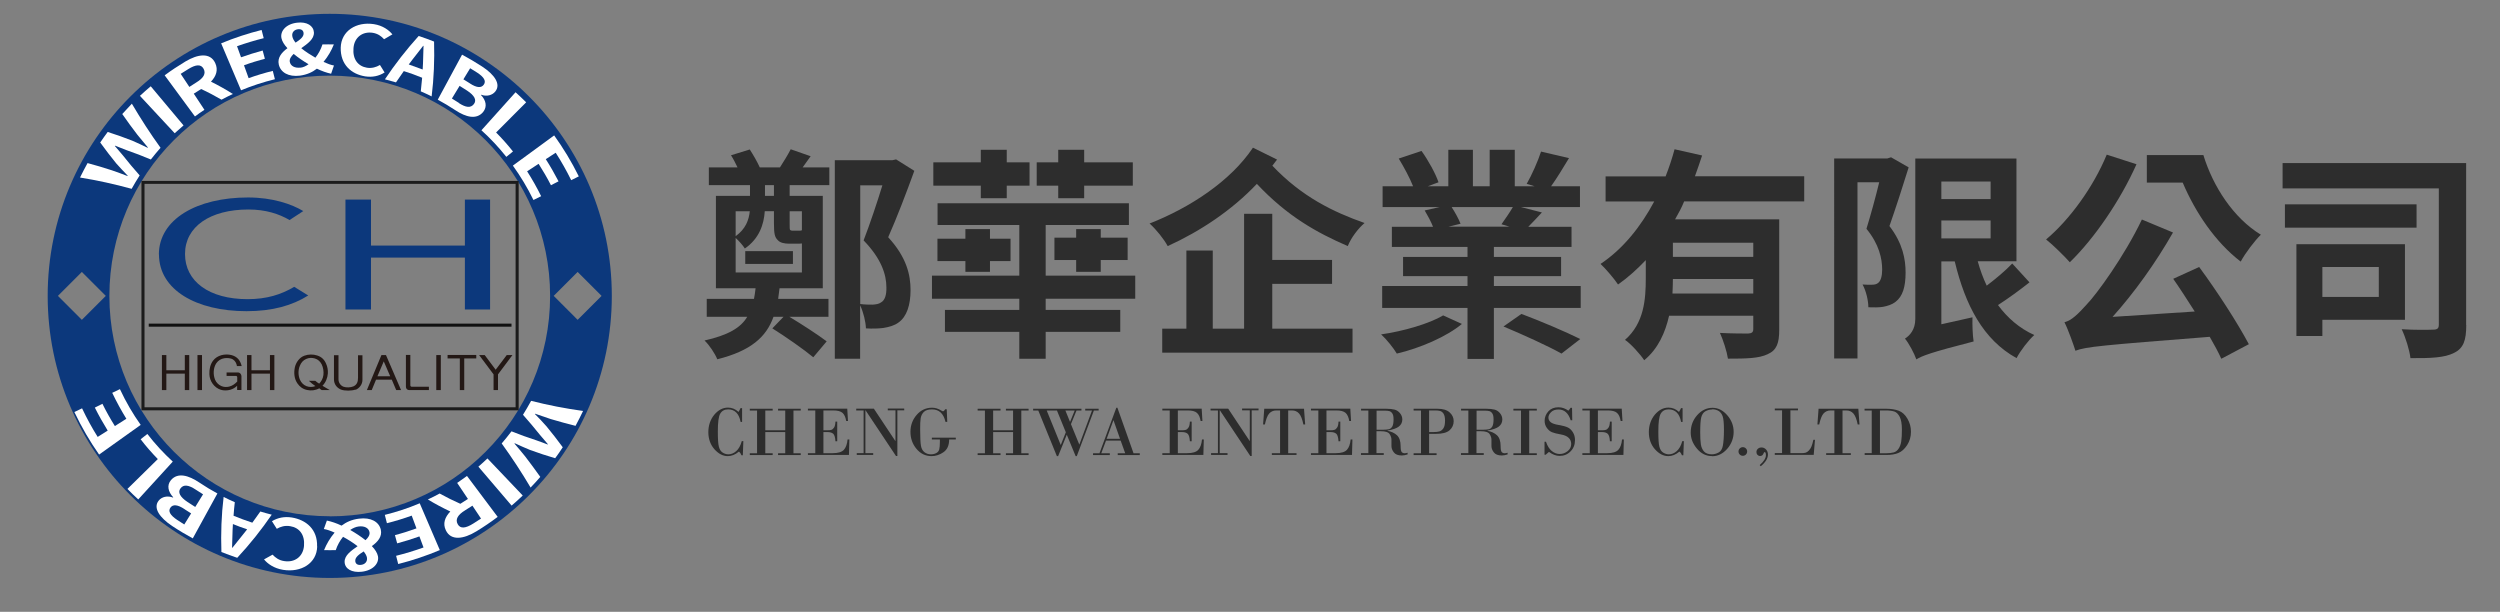 <?xml version="1.0" encoding="UTF-8"?>
<svg id="_圖層_2" data-name="圖層 2" xmlns="http://www.w3.org/2000/svg" viewBox="0 0 237 58">
  <rect x="0" y="0" width="237" height="58" fill="#808080" stroke="none"/>
  <defs>
    <style>
      .cls-1 {
        fill: #fff;
      }

      .cls-2 {
        fill: #1b1b1b;
      }

      .cls-3 {
        fill: #101010;
      }

      .cls-4 {
        fill: #0c387c;
      }

      .cls-5 {
        fill: #2d2d2d;
      }

      .cls-6 {
        fill: #231815;
      }
    </style>
  </defs>
  <g>
    <path class="cls-5" d="m76.85,14.81c-.25.34-.51.72-.76,1.06h2.53v1.68h-3.76v1.02h3.14v8.76h-4.1c-.04.34-.08.68-.13,1h4.77v1.7h-3.71c1.23.74,2.7,1.7,3.54,2.33l-1.27,1.51c-.89-.74-2.59-1.93-3.88-2.74l1.06-1.1h-.95c-.68,1.91-2.14,3.23-5.33,4.03-.21-.53-.76-1.36-1.21-1.78,2.25-.51,3.44-1.21,4.05-2.25h-3.84v-1.7h4.48c.06-.32.11-.64.15-1h-3.76v-8.76h3.23v-1.02h-3.9v-1.68h2.72c-.19-.4-.4-.81-.62-1.15l1.78-.55c.34.53.7,1.15.95,1.7h1.91c.38-.59.76-1.21,1.02-1.72l1.89.66Zm-.83,11.03v-2.76c-.13.02-.28.02-.4.02h-.83c-.4,0-.83-.08-1.04-.32-.3-.28-.38-.59-.38-1.61v-1.15h-.87c-.08,1.23-.51,2.59-1.89,3.54-.17-.28-.57-.74-.87-1v3.27h6.28Zm-6.28-5.81v2.36c.96-.7,1.25-1.53,1.34-2.36h-1.34Zm.91,3.78h4.52v1.21h-4.52v-1.21Zm2.72-6.26h-.85v1.02h.85v-1.02Zm1.49,2.48v1.21c0,.32,0,.51.04.55.06.06.15.08.25.08h.7s.11-.02.17-.04v-1.8h-1.17Zm11.82-3.84c-.74,2.04-1.66,4.46-2.48,6.3,1.76,1.91,2.12,3.59,2.12,5.01s-.36,2.53-1.15,3.08c-.38.28-.87.42-1.42.51-.45.06-1.08.08-1.66.04-.02-.62-.23-1.51-.55-2.19v5.07h-2.4V15.19h5.45l.36-.08,1.72,1.08Zm-5.14,12.63c.47.06.87.06,1.19.06.3-.02.59-.06.79-.21.38-.21.53-.74.51-1.44,0-1.21-.49-2.72-2.16-4.44.59-1.53,1.29-3.61,1.78-5.22h-2.1v11.25Z"/>
    <path class="cls-5" d="m99.13,28.32v1.06h7.07v2.08h-7.07v2.55h-2.5v-2.55h-7.05v-2.08h7.05v-1.06h-8.28v-2.19h8.28v-4.8h-7.75v-2.06h18.14v2.06h-7.89v4.8h8.49v2.19h-8.49Zm-6.15-10.72h-4.5v-2.21h4.5v-1.19h2.46v1.19h2.16v2.21h-2.16v1.19h-2.46v-1.19Zm.87,4.12v.91h1.95v2.12h-1.95v1.02h-2.33v-1.02h-2.65v-2.12h2.65v-.91h2.33Zm6.47-4.12h-2.04v-2.21h2.04v-1.19h2.46v1.19h4.61v2.21h-4.61v1.19h-2.46v-1.19Zm1.7,8.17v-1.12h-2.06v-2.12h2.06v-.81h2.33v.81h2.55v2.12h-2.55v1.12h-2.33Z"/>
    <path class="cls-5" d="m121.07,15.12c-.15.19-.3.4-.45.59,2.78,2.93,5.73,4.37,8.74,5.43-.62.53-1.29,1.42-1.59,2.19-2.93-1.27-5.73-2.82-8.62-5.9-2.36,2.5-5.37,4.5-8.45,5.9-.36-.66-1.08-1.57-1.72-2.14,3.8-1.49,7.68-4.01,9.8-7.19l2.27,1.12Zm-.45,16.04h7.6v2.27h-18.04v-2.27h2.29v-7.41h2.5v7.41h2.97v-10.89h2.67v4.37h5.67v2.27h-5.67v4.24Z"/>
    <path class="cls-5" d="m138.6,30.7c-1.44,1.21-3.99,2.31-6.18,2.82-.32-.53-.98-1.36-1.49-1.82,2.12-.3,4.58-1.02,5.88-1.8l1.78.81Zm11.25-3.59v2.08h-8.23v4.84h-2.5v-4.84h-8.09v-2.08h8.09v-.93h-6.11v-1.82h6.11v-.95h-7.17v-1.91h3.9c-.19-.49-.51-1.08-.79-1.55l1.42-.32h-5.41v-1.97h2.89c-.32-.81-.87-1.82-1.36-2.63l2.16-.72c.64.89,1.34,2.16,1.61,2.97l-1.02.38h1.95v-3.46h2.33v3.46h1.59v-3.46h2.38v3.46h1.89l-.76-.23c.49-.85,1.06-2.14,1.36-3.06l2.65.62c-.59.98-1.17,1.93-1.7,2.67h2.74v1.97h-5.6l1.99.51c-.47.51-.91.98-1.29,1.36h4.1v1.91h-7.36v.95h6.37v1.82h-6.37v.93h8.23Zm-12.24-7.49c.34.53.68,1.15.85,1.59l-1.15.28h5.79l-.76-.23c.34-.49.79-1.12,1.08-1.63h-5.81Zm6.62,10.14c1.72.64,4.22,1.7,5.58,2.38l-1.78,1.38c-1.23-.7-3.71-1.82-5.5-2.57l1.7-1.19Z"/>
    <path class="cls-5" d="m159.65,19.11c-.23.57-.53,1.12-.85,1.68h9.87v10.48c0,1.25-.23,1.93-1.1,2.31-.83.4-2.04.42-3.76.42-.11-.7-.45-1.76-.76-2.44,1.08.06,2.31.06,2.67.06.36-.02.49-.13.49-.42v-1.27h-7.98c-.36,1.59-1.04,3.14-2.36,4.22-.34-.53-1.29-1.59-1.82-1.93,1.82-1.59,1.97-3.86,1.97-5.84v-1.72c-.81.85-1.66,1.63-2.63,2.31-.38-.57-1.17-1.49-1.66-1.95,2.14-1.42,3.84-3.57,5.09-5.92h-4.61v-2.38h5.69c.34-.87.62-1.72.85-2.57l2.61.59c-.21.66-.45,1.32-.68,1.97h10.36v2.38h-11.4Zm6.56,8.72v-1.38h-7.62c0,.45-.02.89-.04,1.38h7.66Zm0-4.82h-7.62v1.34h7.62v-1.34Z"/>
    <path class="cls-5" d="m180.94,15.87c-.55,1.78-1.25,3.93-1.82,5.56,1.27,1.66,1.53,3.16,1.53,4.41,0,1.36-.28,2.27-.96,2.78-.32.25-.72.38-1.19.47-.38.06-.89.06-1.38.04,0-.62-.21-1.55-.55-2.16.36.02.68.04.91.02.21,0,.42-.04.57-.17.25-.19.38-.66.38-1.25,0-1.04-.28-2.4-1.49-3.88.4-1.29.87-3.01,1.21-4.41h-2.06v16.7h-2.21V15.02h5.05l.34-.11,1.66.95Zm11.44,10.91c-.91.72-2.02,1.53-2.97,2.14.89,1.21,2.04,2.21,3.44,2.84-.55.49-1.32,1.49-1.68,2.19-3.16-1.74-4.86-5.01-5.86-9.17h-1.27v5.96l2.95-.66c-.02.72.02,1.76.11,2.29-4.14,1.06-4.92,1.38-5.43,1.7-.19-.55-.72-1.55-1.08-1.97.45-.28.98-.85.98-1.85v-15.22h9.59v9.74h-3.67c.23.83.51,1.59.85,2.31.87-.66,1.8-1.44,2.42-2.1l1.63,1.78Zm-8.34-9.57v1.66h4.67v-1.66h-4.67Zm0,5.39h4.67v-1.7h-4.67v1.7Z"/>
    <path class="cls-5" d="m202.54,15.57c-1.55,3.48-4.03,7.07-6.32,9.29-.49-.55-1.61-1.66-2.25-2.16,2.25-1.89,4.48-4.97,5.75-8.04l2.82.91Zm5.94,9.74c1.72,2.33,3.67,5.35,4.71,7.32l-2.61,1.38c-.28-.62-.66-1.32-1.1-2.08-10.25.81-11.69.93-12.73,1.32-.17-.53-.66-1.95-1.04-2.7.7-.19,1.27-.76,2.12-1.7.89-.91,3.54-4.52,5.22-8.04l2.95,1.23c-1.63,2.86-3.67,5.71-5.73,8l7.79-.51c-.68-1.06-1.38-2.16-2.04-3.1l2.46-1.12Zm.4-10.61c.91,2.97,2.84,5.96,5.45,7.55-.57.55-1.49,1.76-1.91,2.55-2.42-1.85-4.31-4.69-5.5-7.49h-3.4v-2.61h5.35Z"/>
    <path class="cls-5" d="m233.8,30.81c0,1.44-.25,2.21-1.17,2.65-.87.45-2.23.51-4.12.49-.08-.74-.47-1.99-.83-2.74,1.19.08,2.59.06,2.99.04.38,0,.53-.11.53-.47v-12.92h-14.81v-2.4h17.4v15.34Zm-4.71-9.23h-12.48v-2.21h12.48v2.21Zm-8.93,8.74v1.53h-2.46v-8.7h10.29v7.17h-7.83Zm0-5.01v2.84h5.35v-2.84h-5.35Z"/>
  </g>
  <path class="cls-4" d="m31.26,1.31C16.51,1.31,4.52,13.31,4.52,28.05s12,26.74,26.74,26.74,26.74-12,26.74-26.74S46,1.31,31.26,1.31ZM7.76,30.32l-2.27-2.27,2.27-2.27,2.27,2.27-2.27,2.27Zm23.5,18.62c-11.54,0-20.89-9.35-20.89-20.89S19.72,7.17,31.26,7.17s20.89,9.35,20.89,20.89-9.35,20.89-20.89,20.89Zm21.23-20.89l2.27-2.27,2.27,2.27-2.27,2.27-2.27-2.27Z"/>
  <g>
    <path class="cls-1" d="m7.59,16.82c.23-.47.47-.92.71-1.36.78.21,1.56.44,2.32.69.49.17.99.35,1.47.54,0,0,.01-.02.02-.03-.37-.38-.74-.78-1.09-1.17-.52-.64-1.03-1.3-1.52-1.98.23-.34.47-.68.71-1,.79.25,1.58.53,2.34.83.48.2.96.44,1.44.67,0-.01.02-.02.03-.03-.34-.41-.68-.81-1-1.21-.49-.64-.97-1.29-1.43-1.96.3-.33.6-.66.91-.98.85,1.44,1.75,2.84,2.72,4.18-.32.36-.62.73-.92,1.11-.76-.32-1.54-.62-2.32-.89-.37-.14-.73-.28-1.07-.42,0,.01-.01.02-.02.03.24.29.5.58.75.88.52.66,1.05,1.29,1.6,1.91-.26.41-.52.83-.76,1.27-1.6-.44-3.23-.8-4.89-1.07Z"/>
    <path class="cls-1" d="m13.26,9.09c.34-.31.68-.62,1.03-.91,1.04,1.24,2.08,2.48,3.11,3.71-.28.24-.56.49-.84.74-1.1-1.18-2.2-2.36-3.3-3.55Z"/>
    <path class="cls-1" d="m21,9.45c-.62-.36-1.26-.7-1.93-1.01-.24.14-.47.29-.7.44.34.51.67,1.02,1.01,1.53-.31.2-.61.41-.9.63-.96-1.3-1.91-2.6-2.87-3.9.63-.47,1.29-.9,1.95-1.3,1.21-.73,2.37-.87,2.84.13.31.66.09,1.26-.4,1.77.72.36,1.42.75,2.08,1.17-.37.17-.73.35-1.08.54Zm-3.05-1.21c.22-.15.45-.29.67-.43.67-.41.93-.83.68-1.29-.25-.46-.74-.41-1.45.03-.24.15-.48.3-.72.45.27.41.54.82.82,1.24Z"/>
    <path class="cls-1" d="m20.96,4.11c1.25-.52,2.53-.94,3.84-1.27.07.26.13.52.2.78-.85.21-1.7.47-2.53.76.13.35.26.7.38,1.05.68-.24,1.36-.45,2.05-.64.07.26.14.52.21.78-.67.18-1.33.38-1.98.62.15.41.3.81.44,1.22.75-.27,1.52-.5,2.29-.69.07.26.13.53.2.79-1.09.27-2.17.62-3.21,1.05-.63-1.49-1.26-2.97-1.89-4.46Z"/>
    <path class="cls-1" d="m31.39,6.99c-.42-.09-.88-.25-1.35-.48-.43.34-.95.57-1.6.66-1.1.14-1.84-.31-2.01-1.05-.15-.66.28-1.15.82-1.55-.3-.32-.51-.65-.57-.96-.13-.66.43-1.34,1.49-1.46.93-.11,1.55.29,1.59.92.03.64-.6,1.07-1.2,1.5.39.32.87.63,1.34.9.28-.36.52-.78.67-1.26.36,0,.72-.01,1.08,0-.23.59-.56,1.15-.98,1.66.37.17.7.29.99.34-.09.26-.19.52-.27.78Zm-2.92-.57c.27-.03.53-.15.78-.33-.5-.3-.99-.63-1.41-.98-.25.24-.41.49-.37.74.07.41.48.62,1,.56Zm-.46-2.37c.44-.29.8-.56.77-.91-.02-.24-.19-.4-.52-.37-.37.04-.61.31-.55.66.03.2.14.4.31.61Z"/>
    <path class="cls-1" d="m32.3,4.52c.04-1.59,1.48-2.49,3.15-2.23.83.13,1.42.56,1.75.97-.27.15-.53.3-.79.46-.26-.29-.59-.53-1.07-.61-.96-.15-1.75.42-1.83,1.45-.09,1.05.42,1.72,1.28,1.86.46.07.87-.05,1.23-.26.15.24.3.48.44.71-.55.35-1.16.47-1.84.37-1.31-.21-2.36-1.11-2.32-2.73Z"/>
    <path class="cls-1" d="m40.02,7.37c-.57-.23-1.15-.45-1.74-.63-.25.35-.5.71-.74,1.07-.35-.1-.7-.2-1.05-.29.95-1.43,2.02-2.8,3.2-4.11.49.16.98.34,1.46.53.05,1.76-.02,3.5-.23,5.2-.34-.17-.68-.33-1.03-.48.05-.43.09-.86.13-1.3Zm.05-.79c.01-.19.02-.37.03-.56,0-.54.05-1.12.05-1.67-.01,0-.02,0-.03-.01-.34.44-.7.9-1.03,1.32-.11.15-.23.3-.34.45.44.15.88.31,1.32.48Z"/>
    <path class="cls-1" d="m43.8,5.18c.65.35,1.28.72,1.91,1.13,1.16.76,1.81,1.67,1.24,2.37-.28.35-.82.5-1.33.3,0,0-.01.02-.02.03.47.5.61,1.1.2,1.61-.63.75-1.63.49-2.63-.17-.54-.36-1.1-.69-1.67-1,.77-1.42,1.53-2.84,2.3-4.26Zm.75,2.73c.66.43,1.08.44,1.31.12.25-.34.03-.72-.63-1.15-.22-.14-.44-.28-.66-.41-.21.35-.43.7-.64,1.05.21.12.41.25.61.38Zm-1.05,1.86c.65.42,1.12.5,1.43.09.28-.38.05-.81-.65-1.27-.23-.15-.47-.3-.71-.45-.24.4-.49.8-.73,1.2.22.14.45.28.67.42Z"/>
    <path class="cls-1" d="m48.88,8.75c.34.31.67.62,1,.95-.95.95-1.9,1.91-2.85,2.86.56.56,1.1,1.17,1.6,1.8-.21.17-.42.34-.63.51-.73-.92-1.52-1.76-2.36-2.52,1.08-1.2,2.16-2.41,3.24-3.61Z"/>
    <path class="cls-1" d="m52.53,12.83c.86,1.2,1.65,2.49,2.34,3.89-.24.12-.48.24-.72.36-.45-.91-.94-1.78-1.47-2.6-.31.2-.62.41-.94.61.43.67.83,1.37,1.21,2.1-.24.12-.48.25-.72.37-.36-.71-.76-1.38-1.17-2.03-.36.24-.72.47-1.09.71.48.75.92,1.53,1.33,2.36-.24.12-.49.24-.73.36-.57-1.17-1.23-2.26-1.95-3.26,1.3-.95,2.6-1.91,3.91-2.86Z"/>
  </g>
  <g>
    <path class="cls-1" d="m55.28,38.95c-.23.48-.47.96-.72,1.42-.79-.2-1.57-.41-2.34-.64-.49-.16-.99-.33-1.49-.51,0,.01-.01.02-.02.03.38.38.75.77,1.1,1.17.53.64,1.04,1.3,1.54,1.98-.23.36-.47.7-.72,1.04-.8-.24-1.59-.49-2.37-.78-.48-.19-.97-.42-1.46-.64,0,.01-.02.02-.03.03.35.4.68.81,1.01,1.21.49.64.97,1.29,1.44,1.95-.3.35-.61.69-.92,1.01-.85-1.44-1.77-2.84-2.74-4.18.32-.37.63-.76.93-1.15.77.31,1.55.59,2.35.85.37.13.73.26,1.08.4,0-.01.01-.02.02-.03-.25-.29-.5-.58-.75-.88-.52-.65-1.06-1.29-1.61-1.91.27-.43.52-.87.77-1.32,1.61.41,3.26.73,4.93.96Z"/>
    <path class="cls-1" d="m49.55,46.98c-.34.33-.69.64-1.05.95-1.05-1.23-2.1-2.46-3.15-3.69.29-.25.58-.51.86-.78,1.11,1.17,2.23,2.34,3.34,3.51Z"/>
    <path class="cls-1" d="m41.67,46.78c.63.35,1.29.68,1.97.98.24-.15.48-.3.72-.46-.34-.51-.68-1.02-1.02-1.52.31-.21.62-.43.93-.66.97,1.29,1.94,2.59,2.91,3.88-.65.49-1.31.94-2,1.36-1.24.76-2.43.92-2.91-.08-.32-.65-.09-1.26.42-1.79-.74-.35-1.45-.73-2.13-1.14.38-.18.75-.36,1.11-.56Zm3.11,1.16c-.23.15-.46.3-.69.44-.69.42-.95.86-.7,1.31.25.46.75.4,1.48-.06.25-.15.49-.31.73-.47-.27-.41-.55-.82-.82-1.23Z"/>
    <path class="cls-1" d="m41.69,52.15c-1.28.54-2.6.98-3.94,1.32-.07-.26-.13-.52-.2-.78.88-.22,1.74-.48,2.6-.79-.13-.35-.26-.7-.39-1.05-.69.25-1.4.47-2.11.66-.07-.26-.14-.52-.21-.78.69-.18,1.37-.4,2.04-.64-.15-.4-.3-.81-.45-1.21-.77.28-1.56.52-2.35.72-.07-.26-.13-.52-.2-.79,1.13-.28,2.23-.64,3.31-1.1.64,1.48,1.28,2.97,1.91,4.45Z"/>
    <path class="cls-1" d="m30.99,49.35c.43.09.91.25,1.39.48.45-.34.98-.58,1.65-.66,1.13-.15,1.9.3,2.07,1.04.15.66-.29,1.16-.85,1.56.31.32.52.65.58.96.13.66-.44,1.34-1.53,1.47-.96.11-1.6-.28-1.63-.91-.03-.64.62-1.08,1.23-1.51-.41-.32-.9-.63-1.38-.89-.29.36-.53.78-.69,1.26-.37.01-.74.01-1.11,0,.24-.59.57-1.15,1-1.66-.38-.17-.72-.29-1.02-.34.1-.26.19-.52.28-.78Zm3.01.56c-.27.03-.55.16-.8.33.52.3,1.01.62,1.45.97.26-.24.42-.49.38-.75-.07-.41-.49-.62-1.03-.55Zm.47,2.37c-.46.29-.82.56-.79.91.02.24.19.4.54.36.38-.04.62-.31.57-.67-.03-.2-.15-.4-.32-.61Z"/>
    <path class="cls-1" d="m30.07,51.81c-.04,1.59-1.52,2.49-3.24,2.21-.85-.14-1.46-.57-1.8-.99.27-.15.54-.3.81-.45.27.29.61.54,1.1.61.99.16,1.79-.41,1.88-1.44.09-1.05-.43-1.73-1.32-1.87-.48-.08-.89.04-1.26.25-.16-.24-.31-.48-.46-.72.57-.34,1.19-.46,1.89-.35,1.35.22,2.44,1.12,2.39,2.74Z"/>
    <path class="cls-1" d="m22.13,48.89c.59.24,1.18.46,1.79.66.26-.35.51-.71.76-1.06.36.11.72.21,1.08.3-.97,1.42-2.06,2.79-3.27,4.09-.5-.17-1-.35-1.5-.55-.06-1.77,0-3.51.21-5.22.35.18.7.34,1.06.5-.05.43-.09.86-.12,1.3Zm-.05.79c-.01.19-.02.37-.03.56,0,.54-.05,1.12-.05,1.68.01,0,.02,0,.03.01.35-.44.71-.89,1.05-1.31.12-.15.23-.29.35-.44-.46-.15-.91-.32-1.35-.5Z"/>
    <path class="cls-1" d="m18.28,51.04c-.66-.36-1.32-.75-1.95-1.17-1.19-.79-1.85-1.72-1.28-2.42.28-.35.83-.49,1.35-.28,0,0,.01-.02.02-.03-.48-.52-.63-1.13-.21-1.63.64-.74,1.65-.46,2.68.23.56.38,1.13.72,1.72,1.04-.78,1.42-1.55,2.83-2.33,4.25Zm.28-4.62c-.66-.44-1.15-.53-1.45-.12-.28.37-.04.82.67,1.29.24.16.48.31.73.47.25-.4.49-.8.74-1.2-.23-.14-.46-.29-.69-.44Zm-1.06,1.85c-.68-.45-1.11-.47-1.34-.15-.25.34-.03.72.64,1.17.22.15.45.29.67.43.22-.35.43-.7.65-1.05-.21-.13-.42-.26-.63-.4Z"/>
    <path class="cls-1" d="m13.1,47.34c-.35-.32-.69-.65-1.02-.99.96-.94,1.92-1.89,2.88-2.83-.57-.59-1.12-1.21-1.63-1.88.21-.17.43-.34.64-.5.74.96,1.55,1.83,2.41,2.62-1.09,1.19-2.18,2.39-3.27,3.58Z"/>
    <path class="cls-1" d="m9.4,43.1c-.87-1.24-1.66-2.59-2.35-4.04.24-.12.48-.23.73-.35.45.95.94,1.85,1.48,2.71.32-.2.63-.4.95-.6-.43-.7-.84-1.42-1.22-2.18.24-.12.48-.24.72-.36.36.73.76,1.44,1.18,2.11.36-.23.73-.46,1.09-.69-.48-.78-.93-1.6-1.34-2.46.24-.12.49-.23.73-.35.57,1.22,1.23,2.35,1.97,3.39-1.31.94-2.63,1.87-3.94,2.81Z"/>
  </g>
  <g>
    <path class="cls-4" d="m15.06,24.14c0-3.37,3.62-5.42,8.46-5.42,2.32,0,4.14.63,5.23,1.29l-1.3.85c-.99-.58-2.26-1-3.9-1-3.62,0-6.01,1.62-6.01,4.22s2.29,4.28,5.93,4.28c1.82,0,3.2-.44,4.42-1.17l1.33.82c-1.51.95-3.38,1.49-5.85,1.49-4.73,0-8.3-2-8.3-5.39Z"/>
    <path class="cls-4" d="m32.75,18.92h2.42v4.36h8.9v-4.36h2.39v10.42h-2.39v-4.92h-8.9v4.92h-2.42v-10.42Z"/>
  </g>
  <path class="cls-2" d="m49.17,38.9H13.41v-21.75h35.76v21.75Zm-35.47-.29h35.18v-21.18H13.7v21.18Z"/>
  <rect class="cls-3" x="14.1" y="30.68" width="34.39" height=".29"/>
  <g>
    <path class="cls-6" d="m17.52,36.98v-1.56h-1.75v1.56h-.42v-3.32h.42v1.44h1.75v-1.44h.42v3.32h-.42Z"/>
    <path class="cls-6" d="m18.72,36.98v-3.32h.43v3.32h-.43Z"/>
    <path class="cls-6" d="m22.46,34.7c-.03-.24-.16-.49-.37-.62-.21-.14-.58-.16-.82-.12-.32.05-.58.21-.76.47-.3.44-.32,1.09-.12,1.57.11.27.34.49.6.6.24.1.48.11.73.05.3-.07.55-.25.77-.48v-.44s-.05-.09-.09-.09h-.92v-.33h1.08c.1,0,.19.05.25.13.05.07.08.14.08.22v1.31h-.41v-.4c-.18.18-.41.31-.65.38-.29.08-.61.09-.9,0-.31-.1-.58-.3-.77-.57-.19-.26-.3-.58-.31-.9-.02-.47.08-.93.34-1.28.2-.27.48-.44.8-.53.3-.08.64-.09.95-.01.27.07.48.19.66.39.15.18.26.42.31.65h-.44Z"/>
    <path class="cls-6" d="m25.59,36.98v-1.56h-1.75v1.56h-.42v-3.32h.42v1.44h1.75v-1.44h.42v3.32h-.42Z"/>
    <path class="cls-6" d="m30.5,36.98c-.06-.03-.2-.14-.23-.17-.36.2-.78.25-1.16.16-.39-.08-.7-.3-.92-.63-.29-.42-.35-.97-.24-1.51.1-.46.43-.94.9-1.11.38-.14.83-.15,1.22-.02.41.13.67.38.84.77.13.28.19.61.17.93-.03.43-.2.86-.51,1.17.2.12.5.31.7.41h-.77Zm0-2.43c-.14-.28-.35-.48-.66-.57-.27-.08-.56-.07-.82.05-.3.14-.47.34-.6.66-.17.41-.16.92.02,1.32.13.28.34.49.62.6.27.1.58.1.84-.01-.21-.14-.44-.32-.62-.5h.61c.1.09.24.2.37.27.19-.21.35-.45.4-.82.04-.33-.02-.71-.16-1Z"/>
    <path class="cls-6" d="m33.7,36.93c-.35.13-1.02.14-1.38,0-.39-.16-.66-.52-.66-.96v-2.3h.43v2.3c0,.3.19.58.47.69.27.1.67.08.94-.03.35-.16.44-.45.44-.81v-2.14h.42v2.33c0,.42-.27.79-.66.95Z"/>
    <path class="cls-6" d="m37.56,36.98l-.42-.99h-1.49l-.41.99h-.46l1.38-3.32h.43l1.43,3.32h-.47Zm-1.18-2.72l-.6,1.41h1.21l-.61-1.41Z"/>
    <path class="cls-6" d="m38.82,36.98c-.12,0-.21-.04-.27-.11-.05-.06-.07-.14-.07-.23v-2.99h.42v2.88c0,.07.06.13.12.13h1.64v.32h-1.84Z"/>
    <path class="cls-6" d="m41.36,36.98v-3.32h.43v3.32h-.43Z"/>
    <path class="cls-6" d="m44.01,33.98v3h-.42v-3h-1.16v-.33h2.72v.33h-1.14Z"/>
    <path class="cls-6" d="m47.21,35.47v1.51h-.42v-1.49l-1.37-1.83h.53l1.04,1.39,1.05-1.39h.54l-1.36,1.82Z"/>
  </g>
  <g>
    <path class="cls-5" d="m70.35,38.7v1.3h-.14c-.15-.79-.55-1.19-1.18-1.19-.34,0-.59.13-.75.4-.16.27-.23.83-.23,1.69,0,.71.03,1.19.1,1.45.07.26.18.44.35.55.17.11.35.17.55.17.26,0,.51-.1.74-.3.23-.2.41-.51.53-.95h.15l-.05,1.34h-.13c-.05-.14-.13-.26-.24-.35-.34.29-.7.43-1.06.43-.46,0-.88-.22-1.27-.66-.38-.44-.57-.98-.57-1.61s.19-1.2.56-1.65c.38-.45.81-.68,1.3-.68.38,0,.71.14,1,.41.08-.14.15-.25.19-.36h.14Z"/>
    <path class="cls-5" d="m71.77,42.97v-4.05h-.69v-.17h2.17v.17h-.7v1.87h1.89v-1.87h-.68v-.17h2.15v.17h-.69v4.05h.69v.17h-2.15v-.17h.68v-2.01h-1.89v2.01h.7v.17h-2.17v-.17h.69Z"/>
    <path class="cls-5" d="m78.06,38.91v1.88h.4c.14,0,.26-.01.35-.04.1-.03.18-.1.26-.22s.12-.31.13-.56h.17v1.86h-.17c-.02-.35-.09-.59-.2-.7-.12-.11-.3-.17-.54-.17h-.4v2h.89c.51,0,.86-.11,1.05-.32.19-.21.31-.54.35-.98h.17l-.04,1.47h-3.89v-.17h.7v-4.05h-.7v-.17h3.73l.07,1.17h-.17c-.06-.35-.17-.61-.35-.77-.18-.16-.47-.23-.88-.23h-.93Z"/>
    <path class="cls-5" d="m85.07,38.91v4.32h-.13l-2.89-4.34h-.01v4.07h.74v.17h-1.56v-.17h.65v-4.05h-.7v-.17h1.67l2.04,3.07h.01v-2.91h-.73v-.17h1.56v.17h-.66Z"/>
    <path class="cls-5" d="m89.08,41.66h-.74v-.17h2.27v.17h-.63c0,.56-.18.96-.54,1.21s-.74.37-1.13.37c-.57,0-1.05-.23-1.43-.69-.38-.46-.57-.99-.57-1.61s.2-1.16.59-1.61.88-.68,1.46-.68c.3,0,.59.09.86.26.08.05.14.08.17.08.07,0,.14-.06.21-.19h.15l.05,1.19h-.17c-.18-.79-.61-1.18-1.28-1.18-.35,0-.61.08-.77.24-.16.16-.26.36-.3.6-.04.24-.05.58-.05,1.03,0,.8.03,1.34.08,1.6.05.26.16.46.33.59.17.13.37.2.61.2.19,0,.36-.04.51-.12.15-.08.24-.2.28-.35.04-.16.06-.39.06-.7v-.23Z"/>
    <path class="cls-5" d="m93.37,42.97v-4.05h-.69v-.17h2.17v.17h-.7v1.87h1.89v-1.87h-.68v-.17h2.15v.17h-.69v4.05h.69v.17h-2.15v-.17h.68v-2.01h-1.89v2.01h.7v.17h-2.17v-.17h.69Z"/>
    <path class="cls-5" d="m101.53,40.22l.79,1.93,1.2-3.23h-.64v-.17h1.27v.17h-.45l-1.62,4.32h-.11l-.84-2.03-.82,2.03h-.12l-1.76-4.32h-.49v-.17h4.58v.17h-.47l-.53,1.3Zm-.97,1.97l.48-1.21-.84-2.06h-.97l1.33,3.27Zm.44-3.27l.44,1.08.44-1.08h-.88Z"/>
    <path class="cls-5" d="m106.24,41.77h-1.39l-.45,1.2h.81v.17h-1.59v-.17h.61l1.6-4.32h.1l1.53,4.32h.59v.17h-2.09v-.17h.71l-.43-1.2Zm-1.33-.17h1.27l-.62-1.76h-.01l-.64,1.76Z"/>
    <path class="cls-5" d="m111.66,38.91v1.88h.4c.14,0,.26-.01.35-.04.1-.03.18-.1.26-.22s.12-.31.13-.56h.17v1.86h-.17c-.02-.35-.09-.59-.2-.7-.12-.11-.3-.17-.54-.17h-.4v2h.89c.51,0,.86-.11,1.05-.32.19-.21.31-.54.35-.98h.17l-.04,1.47h-3.89v-.17h.7v-4.05h-.7v-.17h3.73l.07,1.17h-.17c-.06-.35-.17-.61-.35-.77-.18-.16-.47-.23-.88-.23h-.93Z"/>
    <path class="cls-5" d="m118.66,38.91v4.32h-.13l-2.89-4.34h-.01v4.07h.74v.17h-1.56v-.17h.65v-4.05h-.7v-.17h1.67l2.04,3.07h.01v-2.91h-.73v-.17h1.56v.17h-.66Z"/>
    <path class="cls-5" d="m119.88,38.75h3.74l.11,1.49h-.17c-.1-.5-.24-.85-.41-1.04-.17-.19-.39-.29-.67-.29h-.36v4.05h.79v.17h-2.34v-.17h.78v-4.05h-.36c-.27,0-.5.1-.67.29-.17.19-.3.54-.41,1.04h-.17l.11-1.49Z"/>
    <path class="cls-5" d="m125.75,38.91v1.88h.4c.14,0,.26-.01.35-.04.1-.03.18-.1.26-.22s.12-.31.13-.56h.17v1.86h-.17c-.02-.35-.09-.59-.2-.7-.12-.11-.3-.17-.54-.17h-.4v2h.89c.51,0,.86-.11,1.05-.32.19-.21.31-.54.35-.98h.17l-.04,1.47h-3.89v-.17h.7v-4.05h-.7v-.17h3.73l.07,1.17h-.17c-.06-.35-.17-.61-.35-.77-.18-.16-.47-.23-.88-.23h-.93Z"/>
    <path class="cls-5" d="m129.72,42.97v-4.05h-.69v-.17h2.4c.31,0,.57.03.77.08s.38.17.52.34.22.37.22.59c0,.28-.11.5-.32.67-.21.17-.58.3-1.09.39v.02c.37.07.67.21.9.42.23.21.35.56.35,1.05,0,.28.03.46.1.54s.16.12.28.12c.08,0,.17-.02.28-.05v.16c-.19.06-.37.1-.55.1-.36,0-.61-.1-.76-.3-.15-.2-.22-.4-.22-.59v-.56c.01-.19-.05-.39-.17-.57-.12-.19-.4-.28-.84-.28h-.41v2.08h.69v.17h-2.16v-.17h.69Zm.78-4.05v1.82h.59c.25,0,.45-.02.58-.05.13-.03.24-.12.32-.26.08-.14.12-.37.12-.68,0-.26-.04-.44-.12-.56s-.18-.19-.29-.22c-.11-.03-.26-.04-.45-.04h-.74Z"/>
    <path class="cls-5" d="m135.48,41.13v1.84h.71v.17h-2.18v-.17h.7v-4.05h-.7v-.17h2.26c.51,0,.89.11,1.15.34s.39.51.39.84-.13.63-.39.86-.69.34-1.3.34h-.63Zm0-2.21v2.04h.42c.22,0,.4-.02.55-.06s.27-.14.38-.29c.11-.16.16-.41.16-.74,0-.29-.05-.51-.14-.65s-.2-.22-.33-.26-.28-.05-.47-.05h-.57Z"/>
    <path class="cls-5" d="m139.2,42.97v-4.05h-.69v-.17h2.4c.31,0,.57.03.77.08s.38.17.52.34.22.37.22.59c0,.28-.11.5-.32.67-.21.17-.58.3-1.09.39v.02c.37.07.67.21.9.42.23.21.35.56.35,1.05,0,.28.03.46.1.54s.16.12.28.12c.08,0,.17-.02.28-.05v.16c-.19.06-.37.1-.55.1-.36,0-.61-.1-.76-.3-.15-.2-.22-.4-.22-.59v-.56c.01-.19-.05-.39-.17-.57-.12-.19-.4-.28-.84-.28h-.41v2.08h.69v.17h-2.16v-.17h.69Zm.78-4.05v1.82h.59c.25,0,.45-.02.58-.05.13-.03.24-.12.32-.26.08-.14.12-.37.12-.68,0-.26-.04-.44-.12-.56s-.18-.19-.29-.22c-.11-.03-.26-.04-.45-.04h-.74Z"/>
    <path class="cls-5" d="m144.19,42.97v-4.05h-.72v-.17h2.22v.17h-.72v4.05h.72v.17h-2.22v-.17h.72Z"/>
    <path class="cls-5" d="m149.03,38.7l.02,1.14h-.15c-.22-.68-.6-1.02-1.15-1.02-.31,0-.54.08-.71.25-.17.17-.25.34-.25.52,0,.17.07.31.21.43.14.12.4.21.77.27.37.06.66.14.85.23.2.09.36.25.49.46s.2.46.2.74c0,.43-.14.79-.42,1.07-.28.29-.63.43-1.04.43-.34,0-.67-.13-1.01-.38l-.31.27h-.11v-1.23h.14c.13.39.31.68.54.87.23.19.48.29.76.29s.52-.09.75-.27c.23-.18.34-.41.34-.68,0-.23-.08-.43-.24-.58-.16-.16-.41-.27-.77-.33-.35-.06-.63-.13-.82-.21s-.35-.22-.49-.42-.2-.42-.2-.66c0-.33.12-.63.35-.89.24-.26.55-.39.96-.39.34,0,.65.11.94.32.08-.08.15-.17.21-.27h.13Z"/>
    <path class="cls-5" d="m151.48,38.91v1.88h.4c.14,0,.26-.01.35-.04.1-.03.18-.1.26-.22s.12-.31.13-.56h.17v1.86h-.17c-.02-.35-.09-.59-.2-.7-.12-.11-.3-.17-.54-.17h-.4v2h.89c.51,0,.86-.11,1.05-.32.19-.21.31-.54.35-.98h.17l-.04,1.47h-3.89v-.17h.7v-4.05h-.7v-.17h3.73l.07,1.17h-.17c-.06-.35-.17-.61-.35-.77-.18-.16-.47-.23-.88-.23h-.93Z"/>
    <path class="cls-5" d="m159.51,38.7v1.3h-.14c-.15-.79-.55-1.19-1.18-1.19-.34,0-.59.13-.75.4-.16.27-.23.83-.23,1.69,0,.71.03,1.19.1,1.45.07.26.18.44.35.55.17.11.35.17.55.17.26,0,.51-.1.74-.3.23-.2.41-.51.53-.95h.15l-.05,1.34h-.13c-.05-.14-.13-.26-.24-.35-.34.29-.7.43-1.06.43-.46,0-.88-.22-1.27-.66-.38-.44-.57-.98-.57-1.61s.19-1.2.56-1.65c.38-.45.81-.68,1.3-.68.38,0,.71.14,1,.41.08-.14.15-.25.19-.36h.14Z"/>
    <path class="cls-5" d="m162.31,43.24c-.57,0-1.05-.24-1.44-.71-.4-.48-.59-.98-.59-1.52,0-.65.21-1.2.62-1.66.41-.46.9-.69,1.45-.69.52,0,.98.23,1.39.7.41.47.61,1,.61,1.59s-.21,1.15-.62,1.61c-.41.46-.88.69-1.42.69Zm.01-4.42c-.24,0-.45.06-.65.17-.19.11-.32.3-.39.57s-.1.75-.1,1.43c0,.47.02.84.06,1.12.04.28.14.51.3.69.16.18.41.27.75.27.21,0,.42-.06.63-.17.21-.11.35-.33.41-.66.06-.33.1-.83.1-1.5,0-.61-.04-1.04-.12-1.27-.08-.23-.21-.4-.38-.51-.18-.1-.38-.16-.61-.16Z"/>
    <path class="cls-5" d="m164.81,42.8c0-.11.04-.21.12-.29s.18-.12.29-.12.21.04.29.12.12.18.12.29-.04.21-.12.29c-.08.08-.18.12-.29.12s-.21-.04-.29-.12c-.08-.08-.12-.18-.12-.29Z"/>
    <path class="cls-5" d="m166.92,44.2l-.1-.11c.39-.34.59-.66.59-.94,0-.19-.04-.29-.13-.29-.04,0-.06.04-.09.11-.06.17-.17.26-.33.26-.1,0-.18-.04-.25-.11-.07-.07-.1-.16-.1-.27,0-.12.05-.23.14-.31s.2-.12.34-.12c.17,0,.31.06.43.19.12.13.18.28.18.48,0,.36-.22.73-.68,1.11Z"/>
    <path class="cls-5" d="m169.73,38.91v4.05h.98c.19,0,.34-.01.45-.04.11-.03.22-.1.32-.21s.19-.24.25-.39.12-.36.18-.63h.15l-.12,1.43h-3.69v-.17h.69v-4.05h-.69v-.17h2.2v.17h-.73Z"/>
    <path class="cls-5" d="m172.43,38.75h3.74l.11,1.49h-.17c-.1-.5-.24-.85-.41-1.04-.17-.19-.39-.29-.67-.29h-.36v4.05h.79v.17h-2.34v-.17h.78v-4.05h-.36c-.27,0-.5.1-.67.29-.17.19-.3.54-.41,1.04h-.17l.11-1.49Z"/>
    <path class="cls-5" d="m177.44,42.97v-4.05h-.68v-.17h2.07c.46,0,.85.07,1.18.19.33.13.6.38.82.76s.33.79.33,1.23c0,.47-.12.89-.36,1.26-.24.37-.52.62-.83.75-.31.13-.69.19-1.14.19h-2.06v-.17h.68Zm.78-4.05v4.05h.57c.3,0,.54-.03.73-.08s.34-.17.47-.36c.12-.18.21-.42.25-.7.04-.28.06-.65.06-1.1,0-.55-.07-.95-.21-1.22-.14-.27-.31-.43-.51-.5-.2-.06-.46-.1-.78-.1h-.58Z"/>
  </g>
</svg>